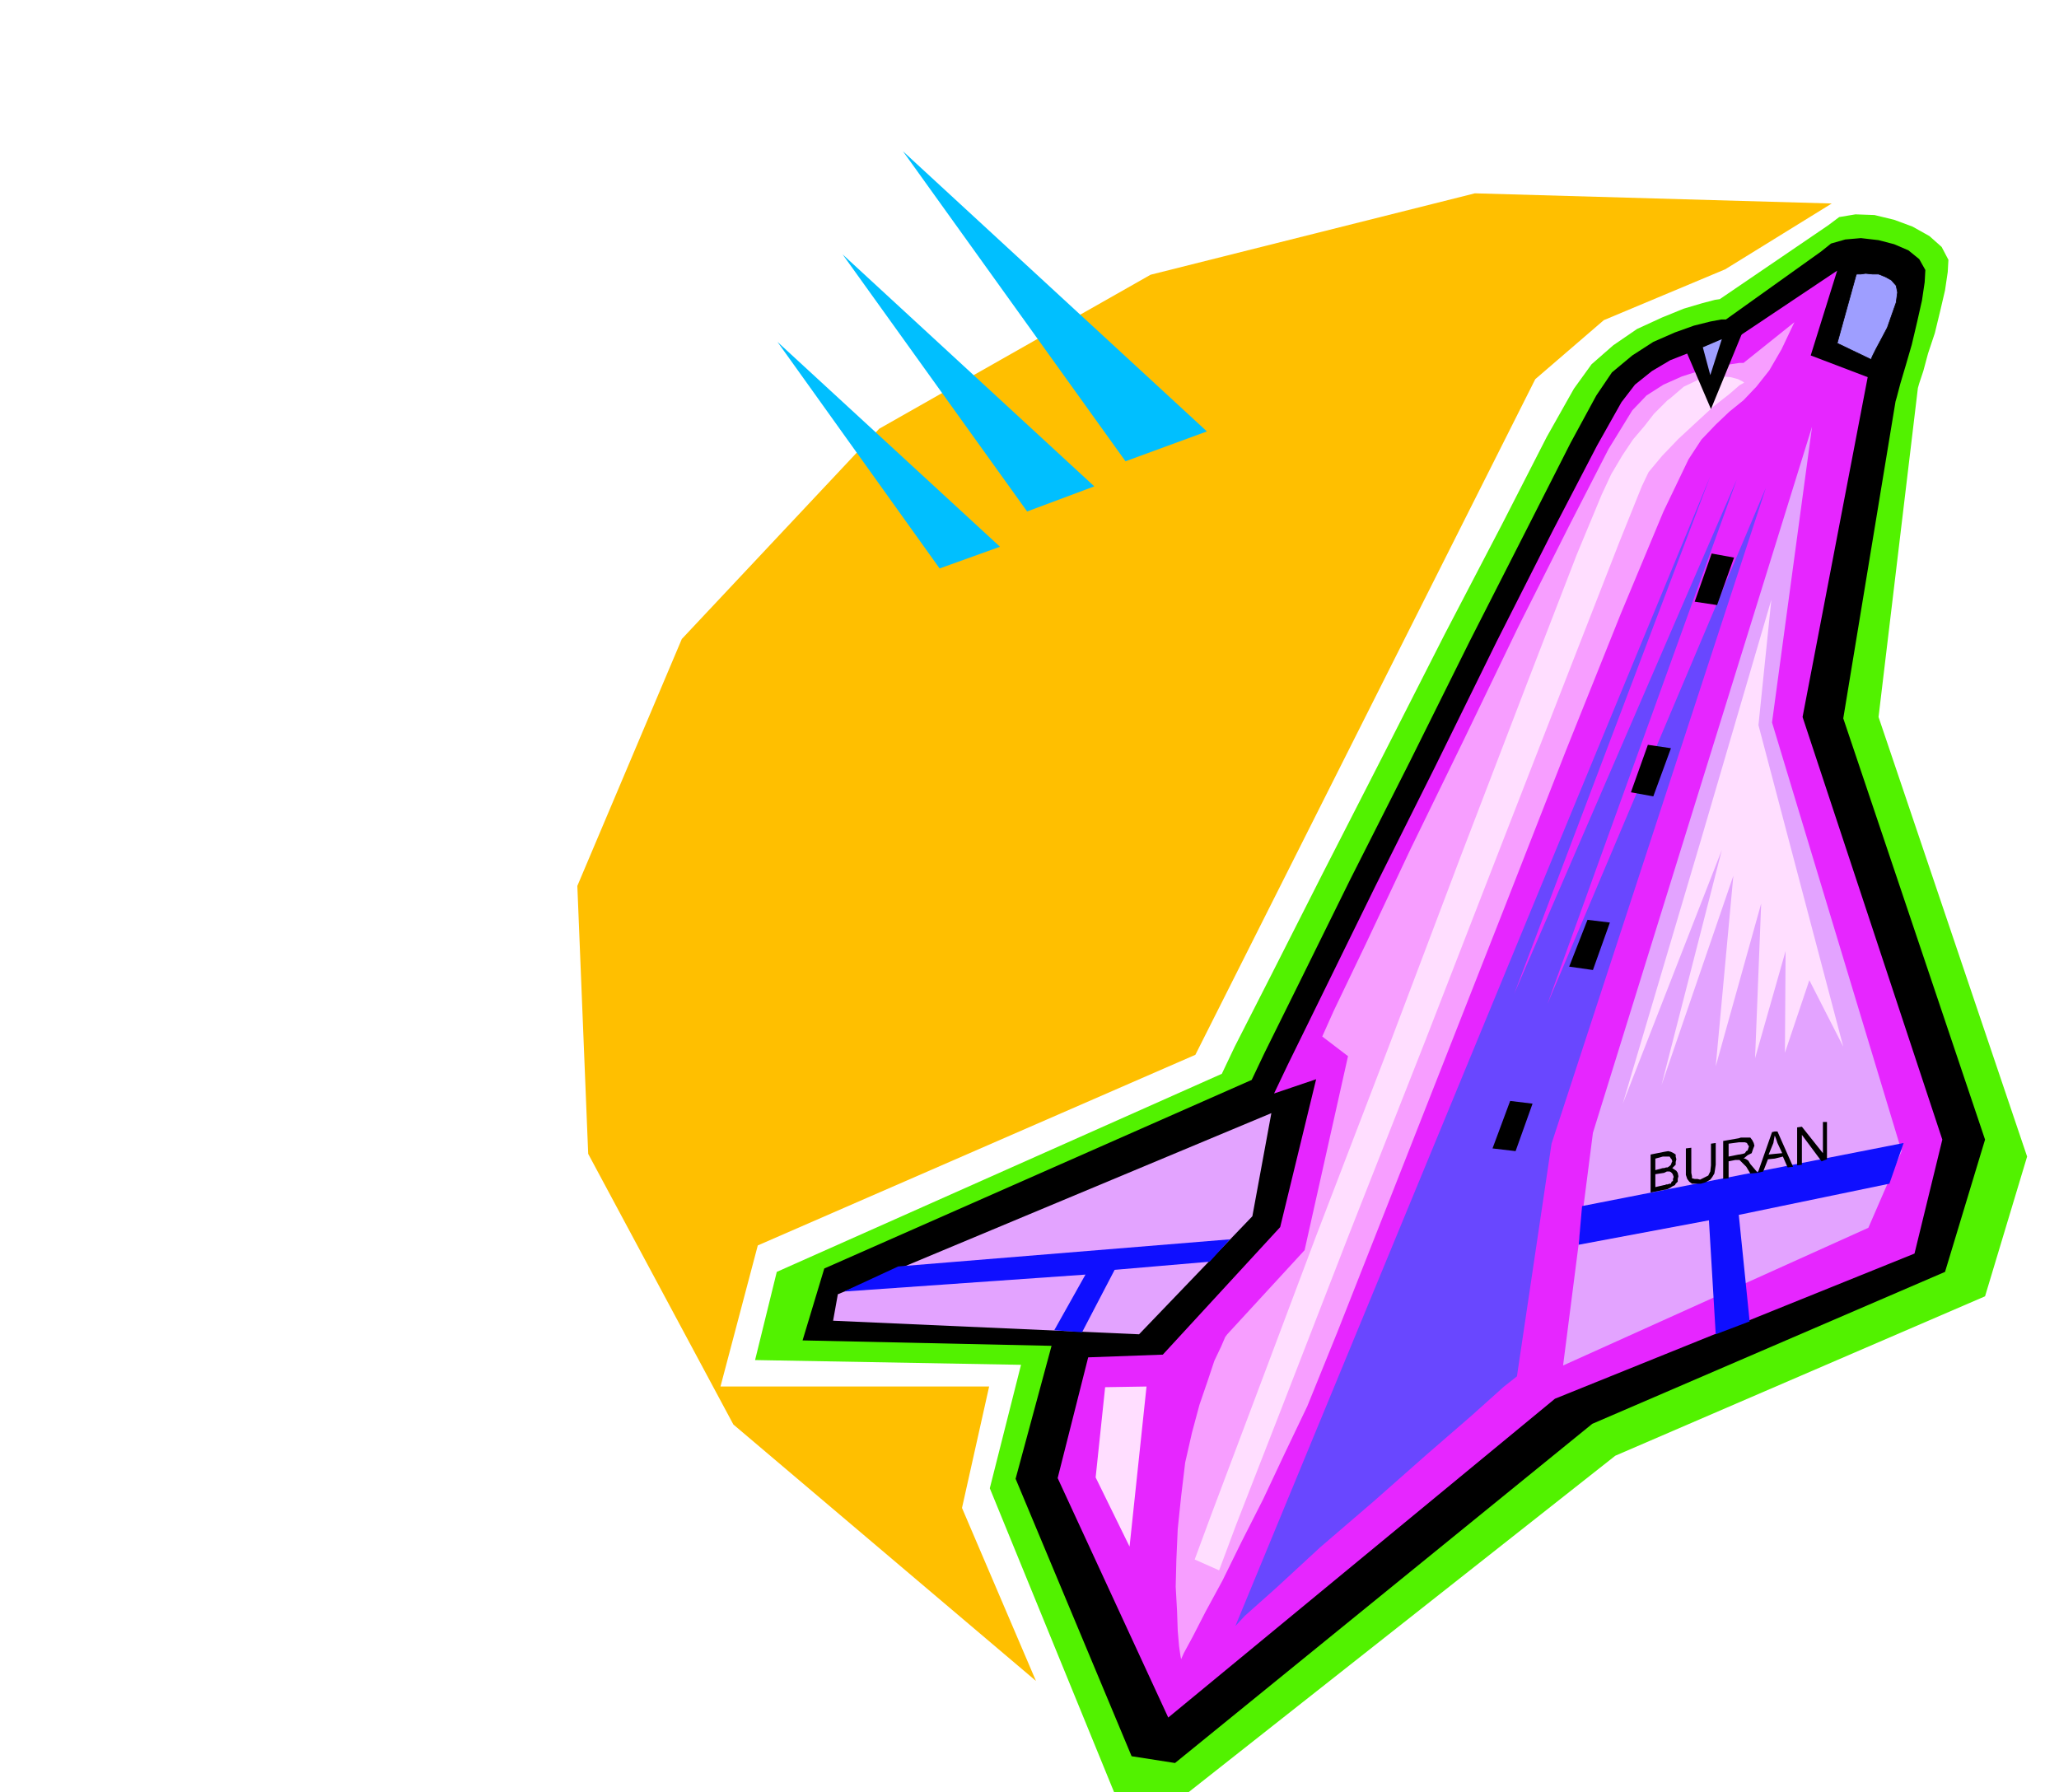 <svg xmlns="http://www.w3.org/2000/svg" width="490.455" height="426.931" fill-rule="evenodd" stroke-linecap="round" preserveAspectRatio="none" viewBox="0 0 3035 2642"><style>.pen1{stroke:none}.brush2{fill:#000}.brush4{fill:#e3a3ff}.brush7{fill:#0f0fff}.brush8{fill:#ffdeff}.brush9{fill:#9e9eff}</style><path d="m2695 332-160 109-7 1-19 5-27 8-32 13-37 17-35 24-32 28-26 36-40 71-66 129-85 163-91 179-89 174-76 150-53 104-19 40-656 292-32 130 392 7-46 182 184 450 90 13 648-511 545-235 62-206-219-648 58-485 2-7 6-18 7-26 10-30 8-33 7-30 4-27 1-18-10-19-18-16-25-14-27-10-29-7-28-1-24 4-16 12z" class="pen1" style="fill:#52f200"/><path d="m2684 371-140 100h-7l-16 3-24 6-28 10-32 14-31 20-30 25-23 34-38 70-65 128-83 163-89 179-88 174-74 150-52 105-19 40-630 278-32 106 367 8-53 196 171 409 64 10 615-500 520-224 59-195-209-621 77-467 2-7 5-19 8-27 9-31 8-34 7-31 4-27 1-18-9-16-16-13-21-9-23-6-26-3-23 2-21 6-15 12z" class="pen1 brush2"/><path d="m2708 399-154 103h-6l-13 3-21 6-24 9-28 11-27 16-25 20-20 26-36 64-65 125-83 164-90 183-89 178-76 155-53 108-20 42 62-21-53 218-173 188-110 4-45 178 163 353 570-470 530-214 41-168-206-623 96-501-84-32 39-125z" class="pen1" style="fill:#e626ff"/><path d="m2671 629-323 1041-44 343 450-203 49-113-191-632 59-436z" class="pen1 brush4"/><path d="m2645 475-75 60h-6l-13 2-21 3-23 6-28 9-27 12-25 16-21 22-35 57-58 113-75 149-80 166-79 162-66 140-47 98-17 38 38 29-64 286-114 124-3 4-6 14-10 21-10 30-12 35-11 41-10 44-6 50-5 48-2 45-1 40 2 36 1 29 2 23 2 14 1 5 4-9 13-24 19-37 25-46 28-57 32-63 32-68 33-69 45-111 69-175 85-216 92-234 90-230 81-202 63-151 37-77 19-29 21-22 20-19 21-17 19-20 19-24 18-31 19-40z" class="pen1" style="fill:#f79eff"/><path d="m1821 2397 700-1695-289 763 328-758-279 773 322-761-316 967-51 343-19 15-48 43-68 59-77 68-78 67-65 60-46 41-14 15z" class="pen1" style="fill:#6947ff"/><path d="m2332 1778 474-93-21 60-222 46 16 157-50 19-10-168-192 36 5-57z" class="pen1 brush7"/><path d="m1629 2045 61-1-25 236-50-102 14-133z" class="pen1 brush8"/><path d="m1874 1641-639 267-7 39 451 20 167-174 28-152z" class="pen1 brush4"/><path d="m1324 1867 489-40-30 33-140 12-48 92-41-3 46-82-356 25 80-37z" class="pen1 brush7"/><path d="m2461 588-3 2-8 8-12 12-14 18-17 20-16 24-16 27-14 30-37 89-73 189-97 253-107 283-107 279-91 242-64 170-24 65 36 16 25-67 69-177 97-250 113-287 113-291 100-257 73-187 33-82 10-21 20-24 24-25 27-25 25-23 23-18 15-13 7-4-3-2-6-3-11-3-13-1h-17l-18 5-21 10-21 18zm150 296-104 355-115 388 146-374-89 347 106-309-26 281 67-240-9 228 45-158-1 150 36-107 50 98-125-474 19-185z" class="pen1 brush8"/><path d="m2568 491-46 112-39-91 85-21zm-45 325-25 71 33 5 25-70-33-6zm-94 282-25 70 33 6 26-71-34-5zm-89 258-27 69 35 5 25-70-33-4zm-114 267-26 70 34 4 25-70-33-4z" class="pen1 brush2"/><path d="m2510 512 11 41 17-53-28 12z" class="pen1 brush9"/><path d="m2736 405-28 101 50 24 2-5 5-10 8-15 9-17 7-20 6-17 2-15-2-10-7-8-9-5-10-4h-9l-10-1-7 1h-6l-1 1z" class="brush9" style="stroke:#000;stroke-width:1;stroke-linejoin:round"/><path d="m2453 1698 6-1 4 1 4 2 3 2v3l1 4-1 4v4l-3 3-2 2 3 2 3 2 2 3 1 5-1 4v4l-3 3-1 2-4 2-3 2-4 2-4 1h-1v-7h1l2-1h2l3-1h2l1-3 2-1v-3l1-3-1-3-1-2-2-2-2-1h-4l-4 2v-7l3-1h2l3-2 2-2 1-3 1-2-1-3-1-1-2-3h-8v-7zm-20 60v-56l20-4v7h-2l-11 3v17l11-3h2v7l-13 2v19l13-3v7l-20 4zm89-72 7-1v32l-1 7-1 6-3 5-3 4-7 4-7 2h-13l-4-3-3-4-2-6v-39l8-1v37l1 5v3l4 1h4l4 1 6-3 6-3 3-6 1-9v-32zm41-8 3-1h14l3 4 2 4 1 4-2 5-2 6-6 3-6 5h2l2 1 3 2 3 5 11 13-11 1-6-10-4-4-2-2-2-2-2-2h-1v-8h1l5-1 3-1 2-3 2-1 1-3 1-3-2-3-1-2-3-1h-9v-6zm-23 60v-56l23-4v6l-15 2v19l15-3v8h-5l-10 2v25l-8 1zm76-70h4l23 52-8 1-7-16-12 3v-7l11-1-7-15-2-6-2-5v-6zm-25 61 21-60 4-1v6l-1 5-1 6-7 17 9-1v7l-10 1-7 18-8 2zm58-11v-56l7-1 31 39v-46h6v55l-8 3-29-39v44l-7 1z" class="pen1 brush2"/><path d="m2700 300-526-15-478 120-400 227-291 310-154 364 16 395 214 399 446 378-109-255 40-179h-396l55-208 645-281 501-996 101-87 179-75 157-97z" class="pen1" style="fill:#ffbf00"/><path d="m1779 636-448-413 328 457 120-44zm-166 81-371-342 272 379 99-37zm-139 89-328-302 239 334 89-32z" class="pen1" style="fill:#00bfff"/></svg>
